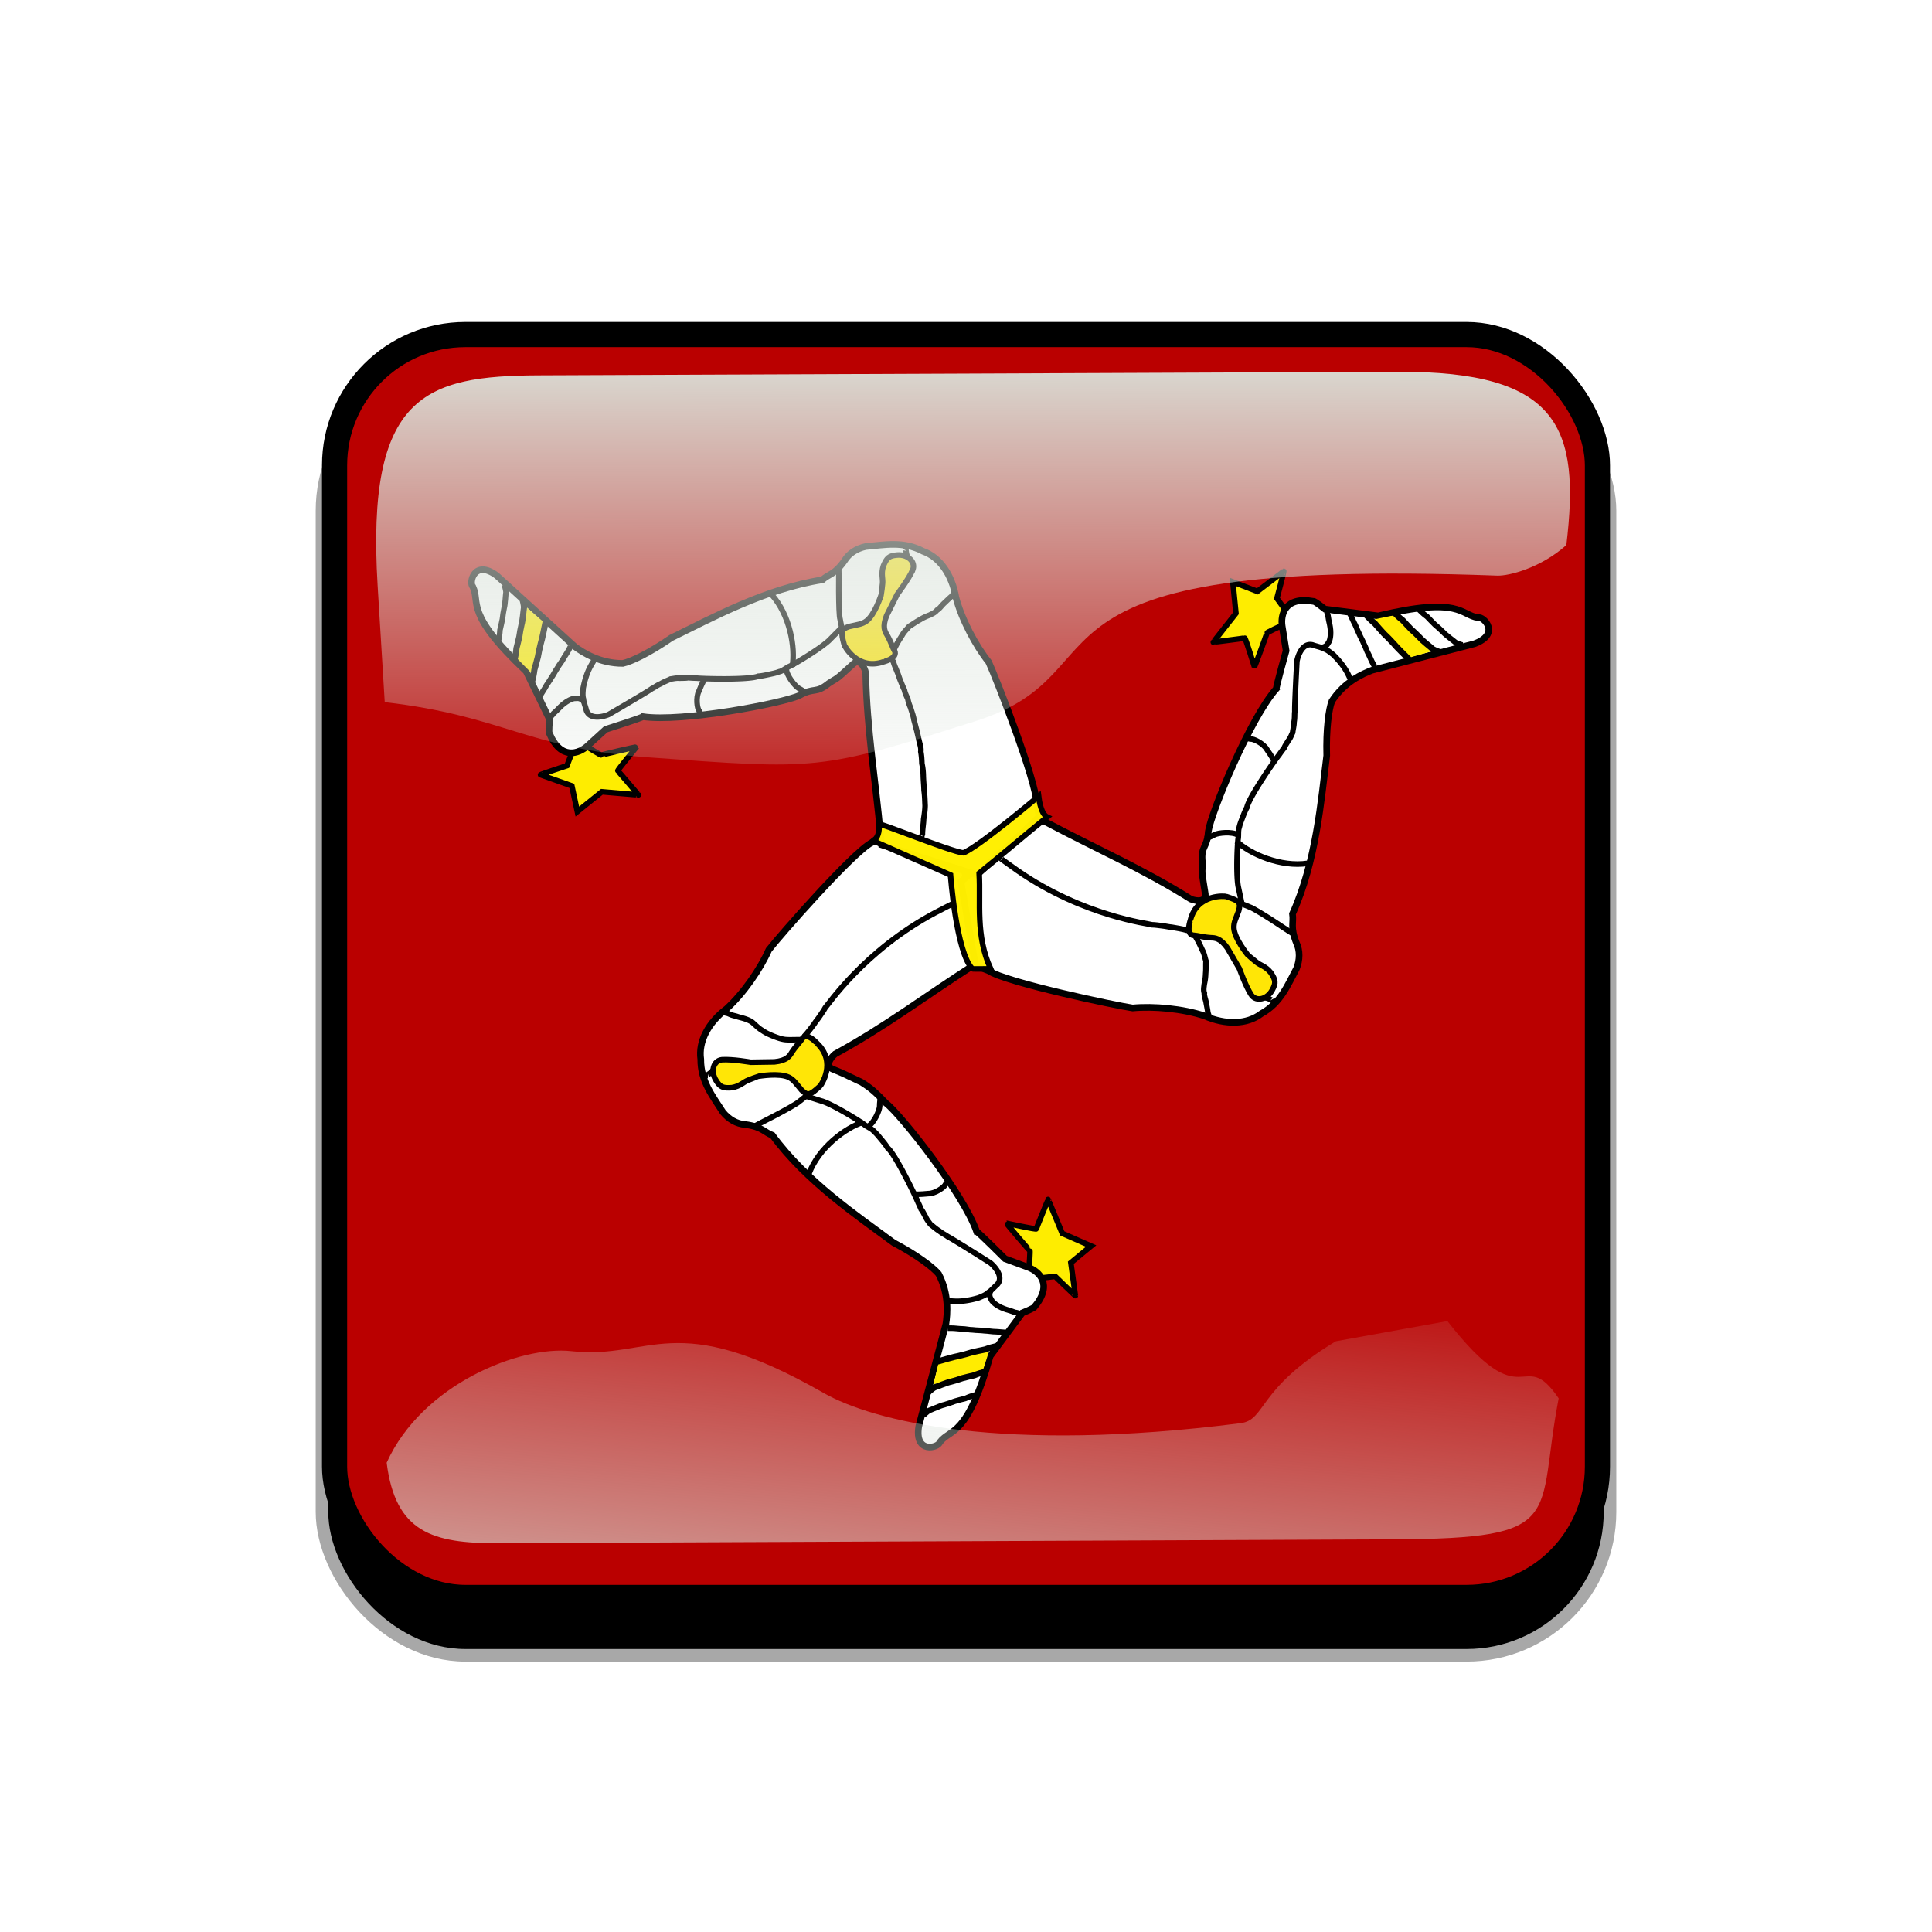<svg xmlns="http://www.w3.org/2000/svg" xmlns:xlink="http://www.w3.org/1999/xlink" viewBox="0 0 768 768"><defs><linearGradient id="a"><stop offset="0" stop-color="#dbe3db"/><stop offset="1" stop-color="#dbe3db" stop-opacity="0"/></linearGradient><linearGradient id="e" y2="523.41" xlink:href="#a" gradientUnits="userSpaceOnUse" x2="358.08" gradientTransform="matrix(1.157 0 0 1.317 -91.204 -253.99)" y1="705.76" x1="342.19"/><linearGradient id="d" y2="360.92" xlink:href="#a" gradientUnits="userSpaceOnUse" x2="405.75" gradientTransform="matrix(.953 0 0 .866 11.575 -4.502)" y1="118.06" x1="405.26"/><clipPath id="c" clipPathUnits="userSpaceOnUse"><rect ry="57" height="511" width="511" y=".5" x=".5" fill-opacity=".67"/></clipPath><clipPath id="f" clipPathUnits="userSpaceOnUse"><rect ry="57" height="512" width="512" stroke="#00fa00" stroke-width="20" fill="none"/></clipPath><filter id="g"><feGaussianBlur stdDeviation="5.12"/></filter><filter id="b"><feGaussianBlur stdDeviation="17.92"/></filter></defs>&gt;<rect ry="57" height="512" width="512" y="56" x="38" filter="url(#b)" stroke="#a8a8a8" stroke-width="5" transform="translate(90 90)"/><g clip-path="url(#c)" transform="translate(128 128)"><rect ry="57" height="512" width="512" fill="#00f"/><g clip-path="url(#clipPath9267)" transform="translate(-102) scale(.688)"><path fill-rule="evenodd" fill="#ba0000" d="M1063 744.09H0V0h1063z"/><path d="M556.648 546.465c.29-.88.877-9.946.584-9.946s-13.747-15.794-13.454-15.794 17.257 3.803 17.257 3.217c0-.584 6.727-16.671 6.727-16.964 0-.291 8.19 19.597 8.19 19.597l16.671 7.313-11.7 9.65s2.633 18.721 2.633 19.014c0 .291-11.7-11.116-11.7-11.116l-12.87 1.463s-1.754-5.85-2.338-6.434z" fill-rule="evenodd" stroke="#000" stroke-width="2.402pt" fill="#ffef00" fill-opacity=".988"/><path d="M466.026 300.69c-11.114 5.722-53.768 54.478-59.618 62.082-4.901 11.04-14.487 25.006-24.362 33.996-10.54 7.974-16.397 18.867-14.945 29.18-.118 12.835 7.077 21.573 12.81 30.604 3.392 4.125 7.957 6.791 12.81 7.116 9.956 1.314 10.84 4.38 15.823 6.278 19.628 26.725 48.91 46.433 69.999 62.044 13.442 7.085 22.79 14.17 25.993 18.038 6.174 11.79 5.038 23.285 4.192 28.933l-15.657 59.073c-2.633 16.087 11.347 12.469 12.099 9.252 6.309-8.19 15.724-2.438 29.178-49.82 6.167-8.304 12.337-16.607 18.504-24.91 0 0 7.119-2.847 7.119-3.558 10.823-12.995 2.582-20.433-3.56-22.773-4.508-1.66-9.015-3.323-13.522-4.983 0 0-15.657-15.657-16.368-15.657-7.44-21.644-43.961-67.851-52.444-74.285-5.872-6.12-8.666-8.726-14.24-12.13-8.57-4.1-11.335-5.433-16.584-7.528-4.37-1.753-1.26-6.551 1.52-8.745 28.926-15.746 51.856-33.245 79.612-51.038 1.422-.95 2.847-1.898 4.27-2.847-3.321-18.978-6.644-37.957-9.964-56.935l-46.26-16.37c-2.427 1.66-4.27 3.322-6.405 4.982z" fill-rule="evenodd" stroke="#000" stroke-width="3.832" fill="#fff"/><path d="M504.73 600.45c.147-.584 28.955-5.85 28.955-5.85s-3.363 10.676-3.51 10.676l-28.662 8.627 3.217-13.454z" fill-rule="evenodd" fill="#ffec00"/><path d="M429.652 491.976c5.557-14.77 20.983-26.465 31.345-29.692" stroke="#000" stroke-width="2.402pt" fill="none"/><path d="M503.697 600.69c1.86-.524 10.117-2.934 12.522-3.309 2.566-.6 5.12-1.273 7.587-2.068 2.847-.582 4.63-1.117 7.587-1.656 2.316-.884 4.606-1.49 7.083-2.068m-39.995 26.913c.24-.322 2.203-2.057 3.614-2.895 1.66-.524 7.337-2.934 9.485-3.309 2.292-.6 4.572-1.273 6.775-2.068 2.544-.582 4.134-1.117 6.777-1.655 2.069-.885 4.113-1.49 6.324-2.069" stroke="#000" stroke-width="3.541" fill="none"/><path d="M510.184 496.157h-.413c1.295 0 .5-.108-1.243 2.068-.62 1.672-5.929 5.377-9.927 5.377-1.929.207-4.894.413-6.825.413-.55 0-1.31-.413-1.862-.413M509.775 581.35h2.067c2.145 0 4.298.381 6.205.413 2.069 0 4.137.586 6.206.586 2.088.295 4.603.2 6.763.507 2.422.082 4.365.56 6.885.56 2.033.076 3.128.415 5.38.415l-5.38-.415c2.033.076 3.128.415 5.38.415M495.697 631.826c.22-.322 2.018-2.057 3.308-2.895 1.52-.524 6.72-2.933 8.687-3.308 2.098-.6 4.186-1.274 6.204-2.069 2.33-.581 3.786-1.117 6.205-1.655 1.896-.884 3.767-1.49 5.79-2.069M534.45 559.92c-1.171 3.396.345 4.25.972 5.715 1.09 1.42 3.875 3.584 8.274 4.963 1.696.457 3.001.904 4.964 1.656 1.3.12 1.939.444 2.895.826M370.79 435.35h.414c-1.297 0-.519.084 1.655-1.656 1.343-1.501 2.465-2.181 3.722-3.721M397.555 464.804c.276 0 24.063-11.988 26.602-14.55 1.8-1.304 3.162-2.68 5.35-4.163 1.404-.733 2.41-1.672 3.725-2.482 1.093-1.583 2.52-2.54 3.308-3.988 1.46-1.266.834-2.638 2.018-4.163.56-1.562 1.607-4.193 1.948-5.622M470.807 447.626c.13.856-.38 3.491-.344 5.497-.081 2.326-3.073 9.51-6.688 11.655" stroke="#000" stroke-width="2.402pt" fill="none"/><path d="M428.066 447.362c.14 0 3.76 1.177 9.812 3.04 7.285 2.618 22.435 12.165 23.939 13.48 1.535 1.208 4.28 2.287 5.333 3.721 1.646 1.422 2.852 3.063 4.137 4.55 1.511 1.843 2.8 3.402 3.722 4.964 4.6 3.731 16.976 29.565 17.372 31.023a63.46 63.46 0 012.069 4.55c.918 1.058 1.54 2.552 2.482 4.138.865 2.056 1.833 2.993 2.897 4.55 1.37.952 3.215 2.758 4.964 3.722 1.864 1.595 3.613 2.244 4.963 3.31 1.951.83 23.751 14.61 24.763 15.3 1.991 1.6 8.072 7.901 3.803 12.485-1.812 1.55-3.443 3.602-4.99 4.479-1.576 1.578-3.77 2.284-5.581 3.101-9.822 2.902-14.824 1.862-16.755 1.862h-2.069M379.92 398.64c2.792 1.092 1.665.285 4.178 1.429 1.69.74 2.802.759 4.462 1.364 1.76.565 6.681 1.452 9.045 3.825 1.735 1.567 3.058 2.89 4.964 4.034 2.253 1.554 3.88 2.246 6.674 3.412 2.357.881 4.992 1.86 7.375 1.943 2.477.144 3.07.022 5.447.022h5.792-5.792 5.792" stroke="#000" stroke-width="2.402pt" fill="none"/><path d="M379.272 426.244c6.203-.413 16.543 1.449 16.75 1.449l13.65-.207c7.172-.692 8.756-3.447 9.928-5.38 2.688-4.134 4.55-5.582 6.619-8.684 3.308-2.482 7.86 3.308 8.067 3.308 11.58 10.963 2.273 24.405 1.653 24.818-5.79 5.31-7.032 5.653-10.547 2.275-3.517-4.137-4.55-5.996-7.445-7.445-5.583-2.689-17.166-.62-17.375-.62-.206 0-5.997 2.275-5.997 2.275-2.827 1.033-4.62 3.517-9.513 4.341-4.964.346-6.62-.137-9.101-4.134-3.308-5.17-1.655-11.376 3.31-11.996z" fill-rule="evenodd" stroke="#000" stroke-width="2.402pt" fill="#ffe606"/><path d="M703.114 175.363c-.909.178-9.1 4.11-8.956 4.366s-7.03 19.723-7.174 19.467-5.142-16.906-5.653-16.619c-.509.286-17.828 2.306-18.084 2.45-.253.143 13.069-16.743 13.069-16.743l-1.795-18.116 14.146 5.47s15.028-11.47 15.283-11.614c.253-.142-3.956 15.647-3.956 15.647l7.583 10.501s-4.24 4.396-4.463 5.191z" fill-rule="evenodd" stroke="#000" stroke-width="2.402pt" fill="#ffef00" fill-opacity=".988"/><path d="M533.289 374.804c10.435 6.884 73.838 20.17 83.333 21.543 12.025-1.138 28.897.373 41.572 4.575 12.116 5.28 24.482 5.046 32.76-1.273 11.246-6.187 15.336-16.741 20.399-26.164 1.933-4.979 2.02-10.264-.075-14.654-3.734-9.322-1.495-11.595-2.282-16.869 13.676-30.207 16.505-65.389 19.778-91.423-.412-15.189 1.183-26.81 2.985-31.497 7.25-11.16 17.828-15.803 23.166-17.834 19.721-5.1 39.444-10.2 59.165-15.302 15.313-5.588 5.308-16.001 2.135-15.08-10.23-1.486-9.831-12.512-57.727-1.018l-30.78-3.923s-5.97-4.81-6.59-4.461c-16.632-3.066-19.078 7.762-18.107 14.264.762 4.742 1.522 9.486 2.283 14.228 0 0-5.974 21.321-5.626 21.941-15.22 17.093-37.877 71.981-39.328 82.529-.687 9.911-4.43 8.121-3.427 17.755.038 7.528-.838 2.828 1.675 18.338.613 4.669-5.094 4.308-8.368 2.96-27.901-17.498-54.393-28.909-83.505-44.383l-4.574-2.326c-14.915 12.194-29.83 24.392-44.745 36.586l8.4 48.347c2.637 1.302 4.99 2.093 7.483 3.141z" fill-rule="evenodd" stroke="#000" stroke-width="3.832" fill="#fff"/><path d="M775.614 194.163c-.58.158-19.289-22.373-19.289-22.373s10.955-2.3 11.027-2.172l21.566 20.755-13.304 3.79z" fill-rule="evenodd" fill="#ffec00"/><path d="M717.855 312.766c-15.598 2.395-33.353-5.32-41.244-12.772" stroke="#000" stroke-width="2.402pt" fill="none"/><path d="M776.33 194.945c-1.368-1.364-7.515-7.38-9.02-9.293-1.781-1.943-3.62-3.84-5.522-5.6-1.902-2.197-3.242-3.488-5.16-5.802-1.906-1.586-3.556-3.285-5.275-5.16m43.06 21.673c-.399-.052-2.873-.913-4.295-1.731-1.27-1.19-6.152-4.958-7.532-6.647-1.647-1.703-3.35-3.361-5.123-4.892-1.754-1.933-3-3.056-4.764-5.096-1.785-1.37-3.315-2.856-4.902-4.499" stroke="#000" stroke-width="3.541" fill="none"/><path d="M682.033 240.52l.202.36c-.635-1.129-.34-.383 2.412.069 1.761-.28 7.592 2.533 9.552 6.018 1.125 1.58 2.758 4.063 3.705 5.747.27.48.281 1.344.552 1.826M756.493 199.125l-.203-.36-.81-1.44c-1.051-1.871-1.773-3.935-2.68-5.613-1.014-1.803-1.517-3.893-2.53-5.696-.766-1.965-2.083-4.11-2.873-6.144-1.116-2.151-1.652-4.08-2.887-6.276-.929-1.81-1.17-2.93-2.274-4.893l2.274 4.893c-.929-1.81-1.17-2.93-2.274-4.893M807.392 186.66c-.39-.035-2.782-.751-4.145-1.465-1.202-1.069-5.85-4.42-7.141-5.951-1.552-1.534-3.161-3.024-4.843-4.394-1.65-1.746-2.83-2.753-4.485-4.598-1.7-1.219-3.144-2.554-4.64-4.033M725.72 188.12c3.535-.645 3.536-2.384 4.506-3.65.703-1.646 1.225-5.134.272-9.644-.434-1.702-.683-3.058-.99-5.138-.532-1.192-.563-1.908-.698-2.928M697.341 391.825l-.202-.36c.635 1.13.327.411-2.255-.632-1.967-.435-3.11-1.08-5.067-1.42M709.9 354.06c-.136-.24-22.243-15.1-25.72-16.058-2.02-.93-3.887-1.442-6.251-2.623-1.327-.864-2.639-1.281-3.989-2.03-1.916-.177-3.448-.952-5.097-.93-1.82-.652-2.708.567-4.619.282-1.635.277-4.442.654-5.855 1.057M659.027 298.627c.682-.532 3.23-1.38 4.96-2.394 2.067-1.069 9.795-1.982 13.437.118" stroke="#000" stroke-width="2.402pt" fill="none"/><path d="M679.743 336.012c-.068-.121-.817-3.854-2.16-10.042-1.287-7.633-.389-25.518.02-27.473.3-1.93-.105-4.852.63-6.473.433-2.131 1.272-3.987 1.938-5.836.866-2.22 1.594-4.107 2.503-5.676.998-5.84 17.452-29.287 18.529-30.347a63.459 63.459 0 012.953-4.033c.471-1.318 1.469-2.593 2.39-4.191 1.368-1.762 1.71-3.065 2.546-4.756.158-1.66.829-4.153.811-6.15.477-2.407.186-4.25.454-5.95-.234-2.106 1.095-27.862 1.2-29.082.419-2.52 2.932-10.909 9.02-9.434 2.238.82 4.826 1.236 6.349 2.155 2.148.6 3.839 2.166 5.439 3.345 7.343 7.139 8.887 12.009 9.834 13.692l1.014 1.804M660.751 401.014l-.202-.36c.547.973.244.488-.451-1.646-.183-1.835-.749-4.317-1.035-6.06-.37-1.812-1.22-3.876-.99-5.139-.648-1.84-.24-3.359-.066-5.182.515-2.28.748-3.93.811-6.15.251-2.727.05-4.659.205-7.235-.718-2.12-.865-3.896-1.96-6.015-.973-2.026-1.718-3.9-2.883-5.972l-2.838-5.049 2.838 5.05-2.838-5.05" stroke="#000" stroke-width="2.402pt" fill="none"/><path d="M685.248 388.895c-3.4-5.205-6.845-15.13-6.946-15.31l-6.87-11.799c-4.118-5.912-7.296-5.941-9.554-6.017-4.922-.317-7.097-1.23-10.815-1.513-3.784-1.667-.968-8.474-1.07-8.654 3.881-15.466 20.16-13.94 20.824-13.603 7.465 2.445 8.373 3.36 7.152 8.079-1.883 5.093-2.998 6.905-2.842 10.138.393 6.185 7.873 15.267 7.975 15.45.101.18 4.922 4.111 4.922 4.111 2.286 1.959 5.33 2.304 8.447 6.166 2.734 4.157 3.124 5.837.856 9.959-2.886 5.417-9.105 7.018-12.08 2.993z" fill-rule="evenodd" stroke="#000" stroke-width="2.402pt" fill="#ffe606"/><path d="M301.203 245.146c.647.663 8.423 5.361 8.558 5.1s20.352-4.922 20.217-4.662-11.327 13.563-10.807 13.833c.518.27 11.696 13.652 11.956 13.787.258.134-21.166-1.761-21.166-1.761l-14.172 11.425-3.174-14.83s-17.827-6.289-18.088-6.424c-.258-.134 15.257-5.262 15.257-5.262l4.632-12.096s6 1.139 6.787.89z" fill-rule="evenodd" stroke="#000" stroke-width="2.402pt" fill="#ffef00" fill-opacity=".988"/><path d="M561.083 277.965c.042-12.5-23.575-72.82-27.628-81.516-7.539-9.437-15.517-24.379-18.945-37.285-2.22-13.028-9.19-23.245-19.011-26.71-11.336-6.018-22.407-3.658-33.063-2.732-5.224 1.11-9.694 3.932-12.218 8.09-5.754 8.23-8.882 7.602-12.862 11.15-32.763 5.106-63.746 22.012-87.318 33.536-12.481 8.665-23.077 13.697-27.985 14.757-13.308.047-22.987-6.258-27.61-9.611l-45.212-41.115c-13.064-9.75-16.295 4.325-13.786 6.475 4.362 9.373-5.081 15.079 30.77 48.851l13.581 27.9s-.753 7.63-.122 7.957c6.546 15.593 16.945 11.707 21.852 7.333l10.652-9.704s21.11-6.68 21.438-7.312c22.637 3.37 80.967-7.744 90.586-12.308 8.668-4.855 9.221-.743 16.731-6.86 6.277-4.155 2.825-.847 14.424-11.446 3.57-3.07 6.394 1.901 7.06 5.38.646 32.926 5.612 61.34 8.614 94.17l.56 5.102 55.119 17.391 35.844-33.512c-.355-2.919-.982-5.32-1.47-7.98z" fill-rule="evenodd" stroke="#000" stroke-width="3.832" fill="#fff"/><path d="M277.215 174.195c.45.399-8.15 28.392-8.15 28.392s-7.926-7.904-7.858-8.034l5.55-29.413 10.458 9.055z" fill-rule="evenodd" fill="#ffec00"/><path d="M408.077 157.544c10.549 11.738 13.82 30.818 11.91 41.5" stroke="#000" stroke-width="2.402pt" fill="none"/><path d="M277.478 173.167c-.392 1.892-2.059 10.33-2.834 12.637-.65 2.554-1.229 5.13-1.66 7.687-.796 2.795-1.142 4.624-2.027 7.496-.282 2.463-.8 4.774-1.428 7.24m-5.456-47.896c.175.361.81 2.903.904 4.54-.3 1.715-.777 7.864-1.434 9.943-.523 2.31-.977 4.644-1.286 6.966-.656 2.526-.914 4.184-1.654 6.777-.168 2.244-.573 4.337-1.078 6.566" stroke="#000" stroke-width="3.541" fill="none"/><path d="M367.26 227.09l.191-.367c-.597 1.15-.134.493-1.263-2.056-1.199-1.32-2.04-7.74-.198-11.287.705-1.808 1.888-4.534 2.778-6.248.254-.489.97-.972 1.225-1.462M291.841 187.473l-.19.367-.762 1.467c-.988 1.904-2.32 3.638-3.226 5.317-.953 1.836-2.427 3.401-3.38 5.237-1.224 1.717-2.298 3.993-3.566 5.769-1.188 2.111-2.508 3.616-3.67 5.853-1.004 1.768-1.81 2.584-2.847 4.582l2.848-4.582c-1.005 1.768-1.81 2.584-2.848 4.582M253.53 151.72c.184.345.896 2.739 1.046 4.27-.236 1.591-.493 7.316-1.067 9.235-.434 2.138-.799 4.3-1.023 6.458-.558 2.336-.753 3.875-1.39 6.27-.089 2.09-.414 4.03-.832 6.092M299.491 219.245c-2.475-2.604-3.93-1.651-5.52-1.77-1.763.314-4.967 1.788-8.218 5.056-1.187 1.295-2.184 2.247-3.756 3.643-.706 1.098-1.288 1.516-2.068 2.188M485.455 131.398l-.19.366c.597-1.151.164-.499.706 2.232.714 1.884.8 3.193 1.588 5.018M446.982 141.578c-.127.246-.448 26.88.655 30.314.329 2.198.923 4.042 1.23 6.667.004 1.583.373 2.91.486 4.449.902 1.7 1.093 3.406 2.016 4.773.45 1.88 1.957 1.956 2.765 3.71 1.128 1.216 2.98 3.358 4.091 4.32M428.475 214.504c-.819-.279-2.923-1.945-4.72-2.837-2.027-1.145-7.024-7.109-7.262-11.307" stroke="#000" stroke-width="2.402pt" fill="none"/><path d="M448.403 176.694c-.064.124-2.777 2.795-7.218 7.308-5.68 5.258-21.135 14.304-22.994 15.034-1.78.805-4.003 2.745-5.76 3.018-2.021.806-4.033 1.12-5.945 1.575-2.332.492-4.309.917-6.12 1.016-5.431 2.364-34.06 1.443-35.538 1.123a63.458 63.458 0 01-4.991-.26c-1.361.327-2.974.19-4.816.296-2.223-.18-3.5.247-5.373.475-1.475.777-3.929 1.582-5.59 2.69-2.275.92-3.656 2.173-5.225 2.88-1.635 1.349-23.91 14.347-24.988 14.927-2.337 1.03-10.732 3.523-12.833-2.378-.54-2.322-1.61-4.715-1.675-6.492-.675-2.126-.291-4.398-.181-6.382 1.95-10.054 5.177-14.014 6.067-15.728l.953-1.836M513.186 156.975l-.19.366c.514-.991.274-.472-1.13 1.279-1.435 1.158-3.202 2.991-4.504 4.185-1.312 1.303-2.574 3.144-3.756 3.643-1.184 1.55-2.679 2.042-4.3 2.895-2.189.817-3.696 1.526-5.589 2.69-2.418 1.284-3.924 2.51-6.164 3.792-1.381 1.762-2.786 2.857-3.959 4.934-1.162 1.925-2.321 3.575-3.416 5.684l-2.67 5.14 2.67-5.14-2.67 5.14M494.59 297.852l.381-.735c-.705 1.358-.458 1.002.205-1.291.006-2.75.659-6.076.686-8.5.413-2.57.832-5.343.859-7.944-.156-3.042-.15-5.768-.606-8.703-.035-2.7-.351-5.501-.431-8.147-.05-2.622-.245-4.867-.814-7.412-.052-1.906-.17-4.52-.633-6.855.248-1.84-.275-3.532-.667-5.005-.712-2.835-.988-4.489-1.736-7.427-.45-1.574-.894-3.586-1.573-5.944-.245-2.233-1.44-5.133-1.927-7.059-.664-1.417-1.334-3.334-1.59-5.019-.696-1.554-1.686-3.452-1.956-5.21-.733-1.342-1.513-3.428-2.323-5.402-.698-1.622-1.212-3.62-1.955-5.208-.75-2.008-1.664-3.723-2.132-5.768-.717-.695-.88-1.456-1.264-2.054" stroke="#000" stroke-width="2.402pt" fill="none"/><path d="M489.628 143.12c-2.491 5.695-8.908 14.015-9.004 14.198l-6.106 12.21c-2.69 6.684-.974 9.359.2 11.29 2.43 4.29 2.858 6.61 4.658 9.875.678 4.08-6.558 5.452-6.654 5.636-15.064 5.226-22.706-9.228-22.787-9.969-2.044-7.585-1.777-8.845 2.84-10.408 5.293-1.216 7.42-1.276 10.04-3.177 4.958-3.717 8.459-14.95 8.555-15.135.095-.183.744-6.37.744-6.37.386-2.986-.993-5.721.53-10.444 1.98-4.565 3.172-5.811 7.864-6.172 6.112-.553 10.858 3.773 9.12 8.466z" fill-rule="evenodd" stroke="#000" stroke-width="2.402pt" fill="#ffe606"/><path d="M469.84 290.15c-2.276-2.067 42.811 16.337 49.014 16.546 8.481-3.102 43.433-32.676 43.433-32.676.345 2.895 1.584 10.409 4.961 11.996-13.51 10.962-25.782 21.508-39.293 32.468.966 17.373-2.205 35.78 6.618 55.221 0 0-10.546.205-10.546 0-9.307-9.307-12.618-54.185-12.618-54.185-14.821-6.619-29.644-13.029-44.465-19.648 2.138-1.38 3.861-5.652 2.896-9.722z" fill-rule="evenodd" stroke="#000" stroke-width="3.203" fill="#ffef00" fill-opacity=".987"/><path d="M512.74 336.15c.721-.523-8.133 4.113-10.407 5.277-40.961 21.85-62.04 53.634-63.354 54.835-.708 1.354-2.011 3.16-3.204 4.929-.96 1.483-2.338 3.018-3.246 4.518-1.255 1.738-3.893 5.17-5.334 6.694-.18.982.683-.336.401.317M540.73 310.18c-.795-.402 7.378 5.351 9.453 6.84 38.166 26.431 76.072 30.638 77.741 31.257 1.528.01 3.73.343 5.848.595 1.759.175 3.753.698 5.503.82 2.119.32 6.378 1.096 8.393 1.681.954-.29-.611-.453.098-.502" stroke="#000" stroke-width="3.203" fill="none"/></g></g><g transform="translate(0 38)"><path d="M214.21 111.21c-45.245.188-68.716 7.73-64.094 83.553l2.825 46.345c47.474 5.512 56.664 18.445 104.36 21.914 68.073 4.951 67.937 5.42 130.56-14.384 62.628-19.805 5.825-65.247 207.32-57.82 4.603.17 17.314-3.053 27.462-12.15 5.582-46.524-2.784-69.143-66.934-68.876z" color="#000" fill="url(#d)"/><path d="M531.03 495.17c-31.605 19.022-27.601 31.26-37.913 32.573-94.704 12.053-145.98-.727-165.8-12.061-59.588-34.078-68.468-13.014-100.22-16.574-20.115-2.255-59.245 12.984-73.388 44.344 3.472 27.608 18.111 32.098 44.281 31.986l356.06-1.527c69.692-.299 56.335-8.492 65.543-56.039-14.772-21.67-13.157 9.11-44.224-30.717z" color="#000" fill="url(#e)"/><rect transform="translate(128 90)" clip-path="url(#f)" ry="57" height="512" width="512" filter="url(#g)" stroke="#000" stroke-width="20" fill="none"/></g></svg>
